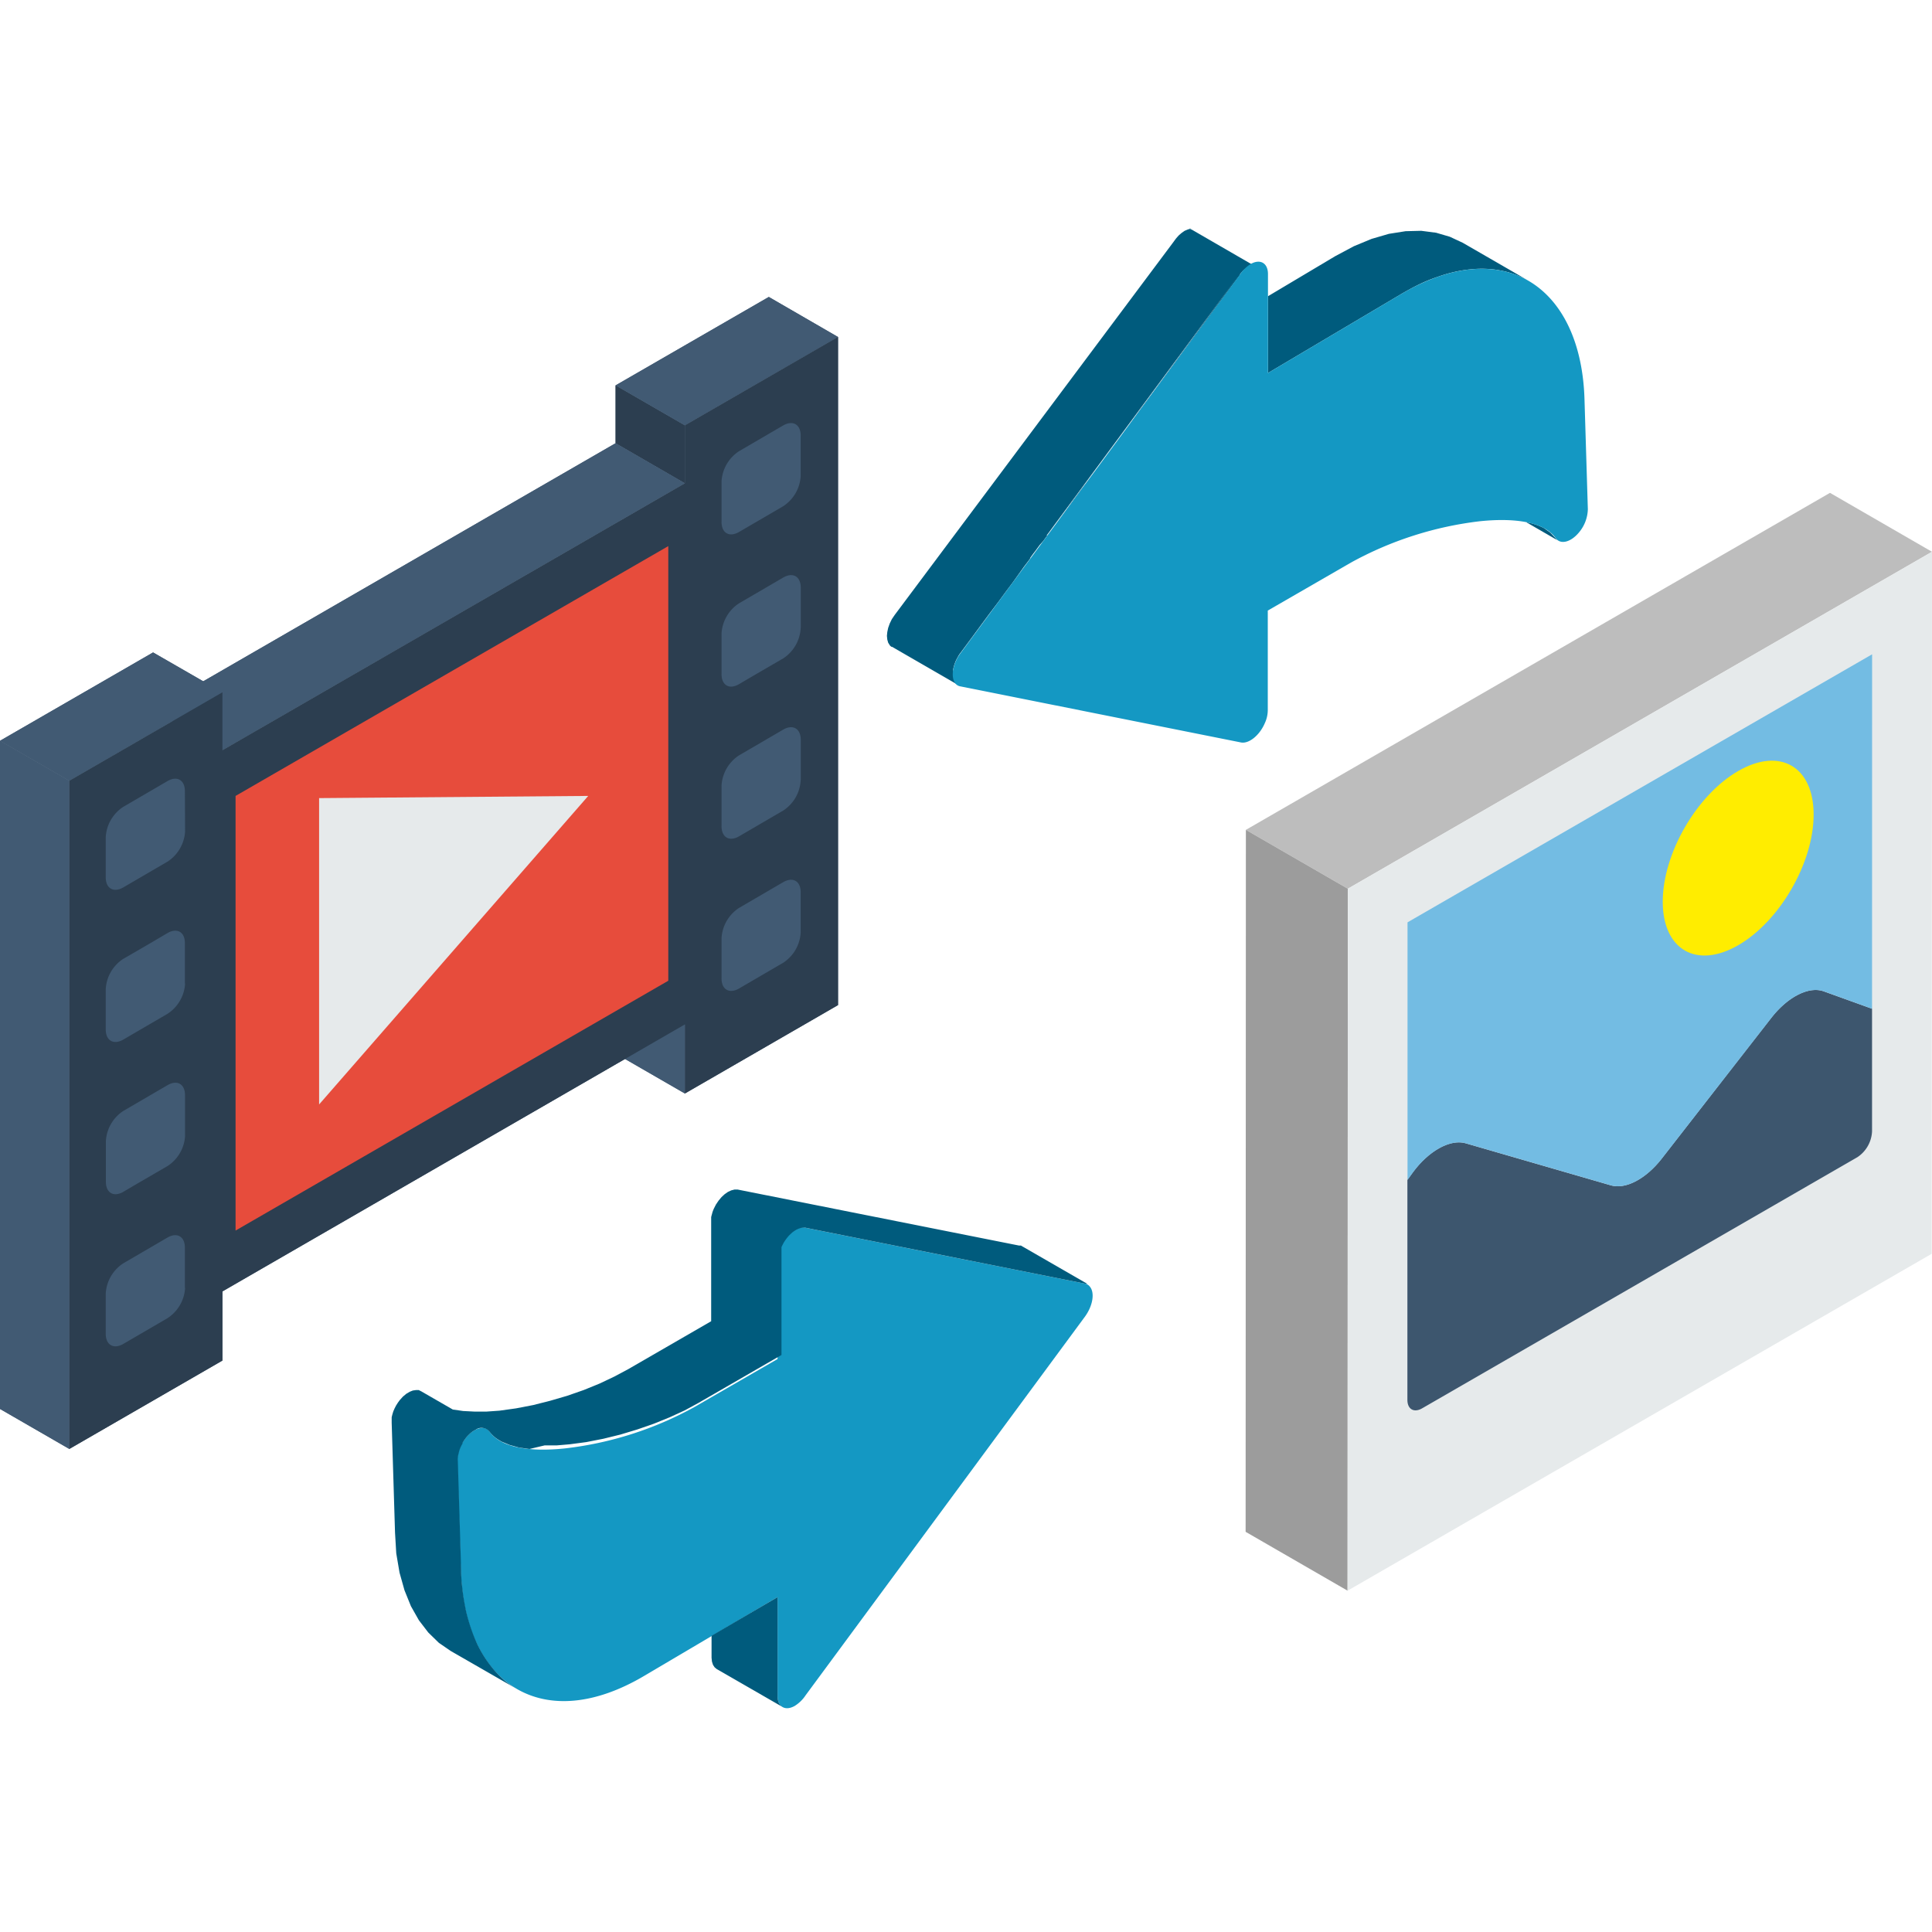 <svg id="Layer_1" data-name="Layer 1" xmlns="http://www.w3.org/2000/svg" viewBox="0 0 300 300"><defs><style>.cls-1{fill:#415a73;}.cls-1,.cls-10,.cls-11,.cls-2,.cls-3,.cls-4,.cls-5,.cls-6,.cls-7,.cls-8,.cls-9{fill-rule:evenodd;}.cls-2{fill:#2c3e50;}.cls-3{fill:#e74c3c;}.cls-4{fill:#e6eaeb;}.cls-5{fill:#bdbdbd;}.cls-6{fill:#9c9c9c;}.cls-7{fill:#3d566e;}.cls-8{fill:#73bce3;}.cls-9{fill:#ffed00;}.cls-10{fill:#005b7d;}.cls-11{fill:#1498c3;}</style></defs><title>Icons Marketing Strategy</title><polygon class="cls-1" points="34.54 211.26 34.54 200.53 106.35 159.07 106.35 169.8 130.13 156.07 130.13 52.33 106.35 66.05 106.35 75.04 34.54 116.5 34.54 107.51 10.76 121.24 10.76 224.99 34.54 211.26"/><polygon class="cls-1" points="106.35 159.07 95.59 152.85 95.59 163.59 106.35 169.8 106.35 159.07"/><polygon class="cls-2" points="106.35 66.05 95.59 59.84 95.59 68.82 106.35 75.04 106.35 66.05"/><polygon class="cls-1" points="106.35 75.04 95.59 68.82 23.77 110.29 34.54 116.5 106.35 75.04"/><polygon class="cls-1" points="130.13 52.33 119.38 46.11 95.59 59.84 106.35 66.05 130.13 52.33"/><polygon class="cls-1" points="10.76 121.24 0 115.03 0 218.78 10.76 224.99 10.76 121.24"/><polygon class="cls-1" points="34.54 107.51 23.77 101.31 0 115.03 10.76 121.24 34.54 107.51"/><polygon class="cls-3" points="36.58 123.59 103.77 84.8 103.77 152.29 36.58 191.08 36.58 123.59"/><polygon class="cls-4" points="53.24 123.93 95.03 123.59 53.24 171.5 53.24 123.93"/><polygon class="cls-1" points="106.35 159.07 95.59 152.85 95.59 163.59 106.35 169.8 106.35 159.07"/><polygon class="cls-2" points="106.35 66.05 95.59 59.84 95.59 68.82 106.35 75.04 106.35 66.05"/><polygon class="cls-1" points="106.35 75.04 95.59 68.82 23.77 110.29 34.54 116.5 106.35 75.04"/><polygon class="cls-1" points="130.13 52.33 119.38 46.11 95.59 59.84 106.35 66.05 130.13 52.33"/><polygon class="cls-1" points="10.76 121.24 0 115.03 0 218.78 10.76 224.99 10.76 121.24"/><polygon class="cls-1" points="34.54 107.51 23.77 101.31 0 115.03 10.76 121.24 34.54 107.51"/><path class="cls-2" d="M34.54,211.26V200.53l71.81-41.46V169.8l23.78-13.73V52.32L106.35,66.05v9L34.54,116.5v-9L10.76,121.24V225l23.78-13.73ZM124.33,97.54a6,6,0,0,1-2.72,4.7c-2.28,1.32-4.57,2.65-6.86,4-1.5.88-2.71.17-2.71-1.56h0V98.38a6,6,0,0,1,2.72-4.7l6.86-4c1.5-.87,2.72-.17,2.72,1.56h0v6.26Zm0,23.63a6,6,0,0,1-2.72,4.7l-6.86,4c-1.5.86-2.71.15-2.71-1.57h0V122a6,6,0,0,1,2.72-4.71q3.44-2,6.86-4c1.5-.86,2.72-.16,2.72,1.58h0v6.25Zm0-47.25a6,6,0,0,1-2.72,4.69l-6.86,4c-1.5.86-2.71.17-2.71-1.57h0V74.75a6,6,0,0,1,2.72-4.69l6.86-4c1.5-.86,2.71-.15,2.71,1.57h0v6.27Zm0,70.89a6,6,0,0,1-2.72,4.69l-6.86,4c-1.5.86-2.71.16-2.71-1.56h0v-6.27a6,6,0,0,1,2.72-4.69l6.86-4c1.5-.86,2.71-.17,2.71,1.57h0v6.27Zm-95.59,7.93A6,6,0,0,1,26,157.43l-6.86,4c-1.5.86-2.72.16-2.72-1.57h0v-6.27a6,6,0,0,1,2.72-4.7c2.29-1.31,4.57-2.64,6.86-4,1.5-.87,2.71-.17,2.71,1.56h0v6.27Zm0,23.62a6,6,0,0,1-2.72,4.7c-2.29,1.33-4.57,2.65-6.86,4-1.5.88-2.72.17-2.72-1.56h0V177.2a6,6,0,0,1,2.72-4.7l6.86-4c1.5-.87,2.71-.17,2.71,1.57h0v6.25Zm0,23.64A6,6,0,0,1,26,204.69l-6.86,4c-1.5.86-2.72.16-2.72-1.57h0v-6.26a6,6,0,0,1,2.72-4.69l6.86-4c1.5-.87,2.71-.16,2.71,1.57h0V200Zm0-70.9A6,6,0,0,1,26,133.8l-6.86,4c-1.5.86-2.72.17-2.72-1.57h0V130a6,6,0,0,1,2.72-4.71l6.86-4c1.5-.87,2.71-.17,2.71,1.57h0Z"/><polygon class="cls-3" points="36.58 123.59 103.77 84.8 103.77 152.29 36.58 191.08 36.58 123.59"/><polygon class="cls-4" points="49.55 123.93 91.34 123.59 49.55 171.5 49.55 123.93"/><polygon class="cls-5" points="300 85.68 284.16 76.53 193.46 128.86 209.29 138 300 85.68"/><polygon class="cls-6" points="209.29 138 193.46 128.86 193.42 237.86 209.25 247 209.29 138"/><polygon class="cls-4" points="300 85.68 209.29 138 209.25 247 299.95 194.69 300 85.68"/><path class="cls-7" d="M290.69,156.64v19.05a5.08,5.08,0,0,1-2.28,4l-67.59,39c-1.26.72-2.28.14-2.28-1.32V183.22l.77-1.07c2.48-3.43,5.86-5.31,8.27-4.62l22.55,6.53c2.3.66,5.45-1,7.92-4.18l17-21.84c2.55-3.27,5.84-4.93,8.12-4.11Z"/><path class="cls-8" d="M290.69,156.64l-7.5-2.71c-2.28-.82-5.57.84-8.12,4.11l-17,21.84c-2.47,3.18-5.63,4.84-7.92,4.18l-22.55-6.53c-2.41-.69-5.79,1.19-8.27,4.62l-.77,1.07,0-40,72.14-41.62Z"/><path class="cls-9" d="M269.91,119.72c6.47-3.74,11.71-.7,11.71,6.77s-5.25,16.56-11.72,20.29-11.71.69-11.71-6.77S263.44,123.45,269.91,119.72Z"/><path class="cls-10" d="M196.89,57.92l20.65-12.24c1-.58,1.93-1.09,2.86-1.54A23.78,23.78,0,0,1,223.2,43a22.72,22.72,0,0,1,2.67-.78,20.28,20.28,0,0,1,2.58-.41,16.57,16.57,0,0,1,2.43-.06,14.16,14.16,0,0,1,2.31.29,12.67,12.67,0,0,1,2.15.62,13.51,13.51,0,0,1,2,.93l-10.22-5.9-2-.93L223,36.14l-2.31-.3-2.43.06-2.59.41-2.68.78-2.78,1.15-2.88,1.54L196.89,46v12Zm-4.37-15.29,0,0h0v0l.08-.11,0,0v0l0,0,0,0,.07-.09,0,0v0l0,0,.2-.23.15-.17,0,0,0,0,.09-.09v0l.11-.09,0,0,0,0,.11-.09,0,0,0,0h0l0,0,0,0,0,0,0,0,0,0,0,0,0,0,0,0,0,0,0,0,.06,0,0,0,0,0h0a2.18,2.18,0,0,1,.54-.25,2,2,0,0,1,.5-.11,2.32,2.32,0,0,1,.46,0,1.71,1.71,0,0,1,.39.17l-10.23-5.92-.39-.15H185l-.5.11-.55.23-.23.16-.24.17-.21.18-.22.19-.2.22-.21.24-.19.25-.18.25L138.92,95.5l-.44.65-.32.66-.24.67-.14.65-.06.61.06.58.14.49.25.39.08.1.09.07.09.07.09,0,10.15,5.86h0l0,0h0l0,0,0,0h0v0l0,0,0,0h0l0,0,0,0,0,0a2.14,2.14,0,0,1-.25-.41,2.34,2.34,0,0,1-.15-.49,3.33,3.33,0,0,1-.05-.56A4.58,4.58,0,0,1,148,104a4.72,4.72,0,0,1,.15-.65c.07-.22.15-.46.24-.67a5.89,5.89,0,0,1,.34-.66,3.65,3.65,0,0,1,.41-.64l1.64-2.21,1.52-2.07,1.4-1.89L155,93.49l1.17-1.59,1.07-1.43L159,88l.76-1,.22-.31h0l0-.08v0l.09-.12.14-.2.21-.29.28-.36h0l.2-.27.13-.18.41-.56L162,84l.56-.78,0,.06,30-40.62Zm-43.85,63.72,0,0,0,0Zm0,0,0,0,0,0Zm0,0h0Zm13.85-23.2,29.94-40.56L181.28,57.85l-2.12,2.89-2,2.7L175.3,66l-1.72,2.35L172,70.48l-1.47,2-1.37,1.84L167.88,76l-1.14,1.54-1,1.39-.92,1.26L164,81.32l-.74,1-.65.86ZM239.74,82l1,.71.81.86a1.1,1.1,0,0,0,.31.33L237,81.09A9.45,9.45,0,0,1,239.74,82Z"/><path class="cls-11" d="M237.34,43.6c5.16,3,8.43,9.46,8.7,18.4l.52,17.06h0a5.83,5.83,0,0,1-1.33,3.56c-1.28,1.58-2.91,2-3.65.95-1.8-2.56-6.42-3.19-11.81-2.63a54.8,54.8,0,0,0-20,6.42l-12.91,7.45v15.48h0a4.84,4.84,0,0,1-.46,2c-.8,1.88-2.46,3.23-3.69,3l-43.58-8.71a1.22,1.22,0,0,1-.74-.41c-.81-.94-.49-3.05.74-4.71l43.38-58.78A5.34,5.34,0,0,1,194.2,41c1.48-.85,2.69-.16,2.69,1.55V57.92l20.65-12.24C225.32,41.07,232.26,40.68,237.34,43.6Z"/><path class="cls-11" d="M80.28,262.27c-5.18-3-8.44-9.43-8.72-18.39L71,226.81h0a5.79,5.79,0,0,1,1.34-3.54c1.28-1.58,2.92-2,3.65-1,1.8,2.58,6.42,3.21,11.81,2.63a54.41,54.41,0,0,0,20-6.4l12.94-7.47V195.61h0a5,5,0,0,1,.45-2c.83-1.87,2.47-3.23,3.72-3l43.55,8.71a1.22,1.22,0,0,1,.74.43c.84.94.51,3-.74,4.71l-43.37,58.79a5.56,5.56,0,0,1-1.68,1.64c-1.48.84-2.67.16-2.67-1.55V248L100.08,260.2C92.29,264.82,85.37,265.21,80.28,262.27Z"/><path class="cls-10" d="M110.49,254v3.41l.06.59.16.51.25.38.32.27,10.24,5.9a1.09,1.09,0,0,1-.33-.27,2.08,2.08,0,0,1-.25-.38,3.14,3.14,0,0,1-.15-.49,3.61,3.61,0,0,1-.05-.59V248L110.49,254Zm47.75-60.59.11,0,.09,0,.1,0,.09.06,10.2,5.88-.06,0v0l0,0h0l0,0h-.09l0,0h-.06l0,0-43.55-8.71a2,2,0,0,0-.49,0,2.55,2.55,0,0,0-.51.13,2.78,2.78,0,0,0-.5.23c-.18.11-.35.23-.53.36l-.48.45a5.85,5.85,0,0,0-.45.54,6.74,6.74,0,0,0-.42.62c-.12.22-.23.44-.34.68l0,0v0l0,0,0,0v.07l0,0,0,0,0,0v0l0,.07v0l0,0v0l0,0v.07l0,.05,0,0,0,.09,0,0v0l0,.05v.11l0,0v0l0,0v.06l0,.07v.06l0,0,0,.09v.32l0,0v.19h0v0h0v15.45l-12.94,7.47-2.1,1.14-2.31,1.06-2.46,1-2.56.89-2.65.8-2.65.65-2.65.52-2.58.34-2,.17-1.88,0L82.21,225l-1.62-.23-1.45-.4-1.26-.52-.34-.2A5.18,5.18,0,0,1,76,222.3a1.58,1.58,0,0,0-2.12-.31,4.74,4.74,0,0,0-.52.31,5.05,5.05,0,0,0-.51.43,6.39,6.39,0,0,0-.5.54l-.31.42-.21.35,0,.05,0,.06a4.56,4.56,0,0,0-.24.44c-.07.15-.14.31-.19.45s-.11.31-.14.47l-.11.45-.06.44a2.88,2.88,0,0,0,0,.41h0l.52,17.07c0,1.11.11,2.19.24,3.24s.31,2,.51,3a27.66,27.66,0,0,0,1.76,5.2,19.37,19.37,0,0,0,1.25,2.2,19.58,19.58,0,0,0,1.44,1.89A16.46,16.46,0,0,0,78.42,261a12.57,12.57,0,0,0,1.86,1.28L70,256.37l-1.85-1.27-1.65-1.61-1.45-1.89-1.24-2.19-1-2.47-.77-2.74-.51-3L61.34,238l-.52-17.07h0l0-.41,0-.45.11-.45.14-.46.2-.46.23-.45.28-.44.3-.41.49-.54.53-.44.5-.3.5-.2.49-.07.43,0,.4.2,4.89,2.82,1.6.23,1.75.09,1.89,0,2-.14,2.58-.36,2.65-.51,2.65-.67,2.64-.77,2.58-.9,2.45-1,2.3-1.09,2.12-1.13,12.91-7.46V189.69h0v-.22l0-.23,0-.25.06-.24.07-.25.07-.27.09-.25.11-.27.34-.67.42-.62.45-.54.49-.45.5-.35.52-.24.51-.13.47,0Z"/></svg>